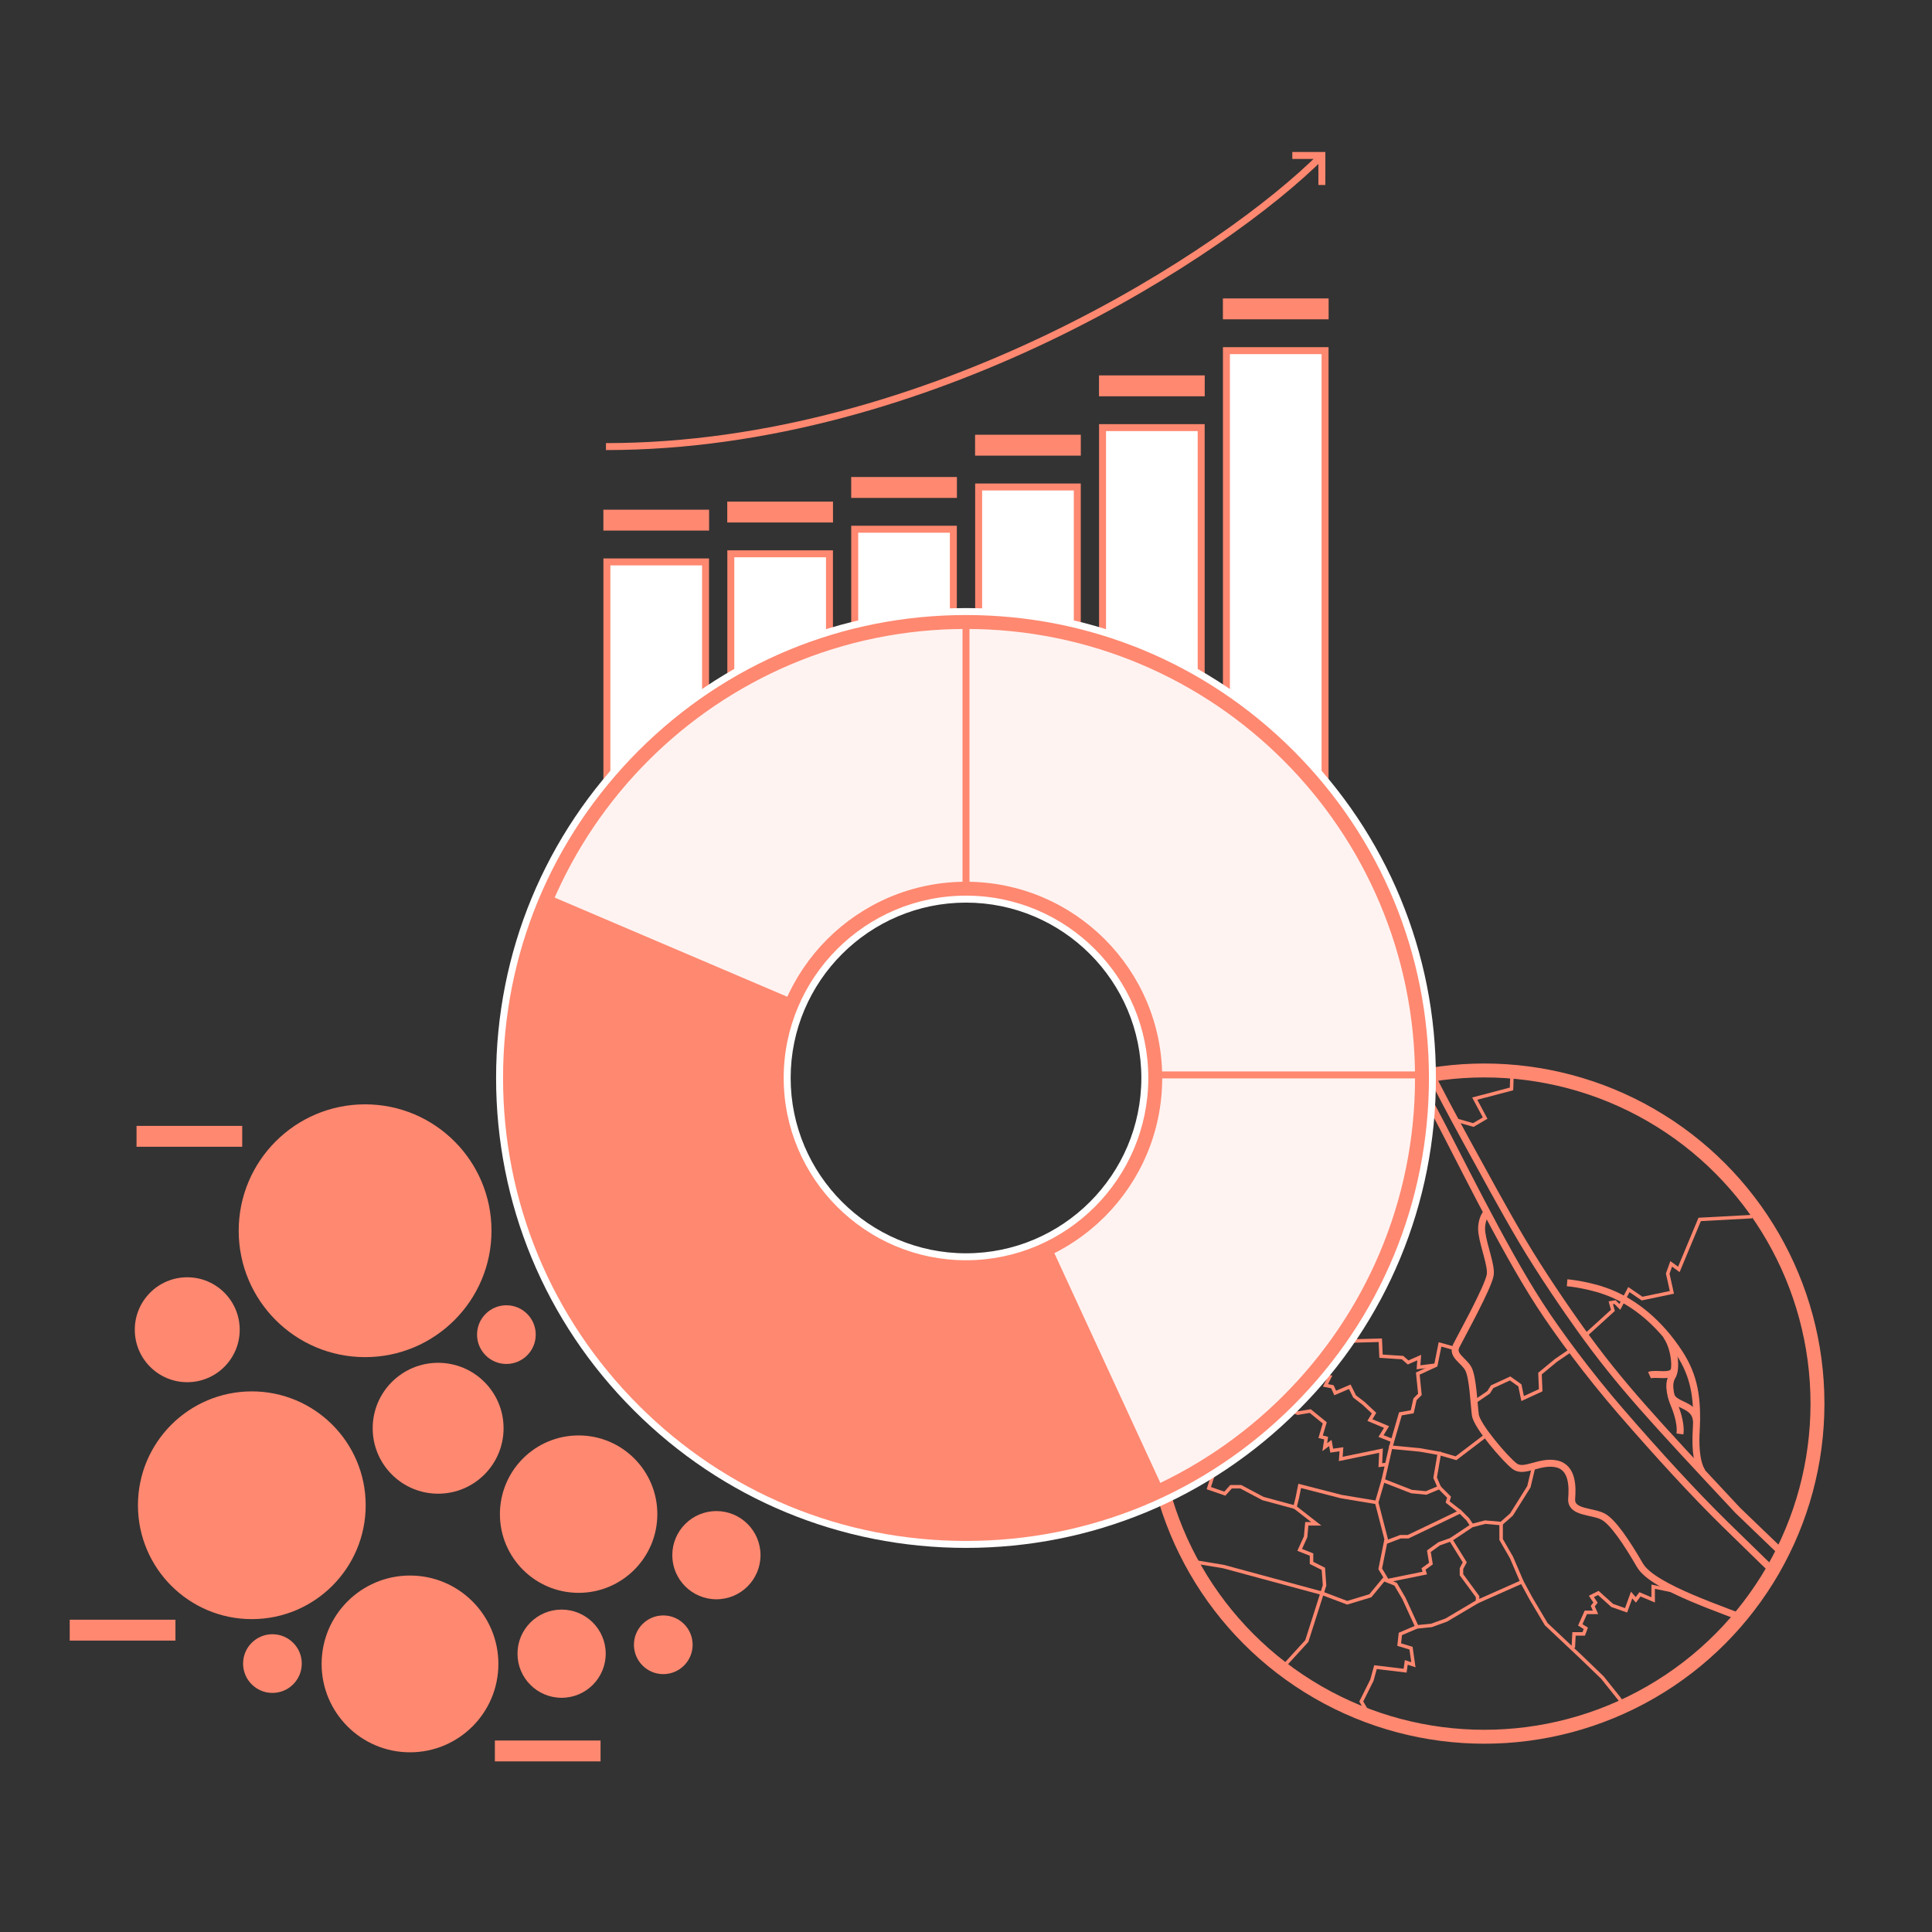<?xml version="1.0" encoding="UTF-8"?>
<svg xmlns="http://www.w3.org/2000/svg" xmlns:xlink="http://www.w3.org/1999/xlink" id="Grafik" viewBox="0 0 555 555">
  <rect x="0" y="0" width="555" height="555" fill="#333333" stroke="none"/>
  <defs>
    <style>.cls-1{stroke-width:6px;}.cls-1,.cls-2,.cls-3,.cls-4,.cls-5{fill:none;}.cls-1,.cls-6,.cls-3,.cls-4,.cls-5{stroke:#ff8870;stroke-miterlimit:10;}.cls-7{clip-path:url(#clippath);}.cls-2,.cls-8,.cls-9,.cls-10{stroke-width:0px;}.cls-6,.cls-3{stroke-width:2px;}.cls-6,.cls-9{fill:#fff;}.cls-11{clip-path:url(#clippath-1);}.cls-4{stroke-width:4px;}.cls-8{fill:#ff8870;}.cls-10{fill:#fff3f1;}</style>
    <clipPath id="clippath">
      <circle class="cls-4" cx="426.4" cy="403.21" r="95.7"></circle>
    </clipPath>
    <clipPath id="clippath-1">
      <rect class="cls-2" x="729.62" y="338.01" width="55.9" height="74.04"></rect>
    </clipPath>
  </defs>
  <g class="cls-7">
    <polyline class="cls-5" points="379.78 457.69 380.5 455.43 380.16 450.67 376.76 448.97 376.76 446.58 373.36 445.22 375.06 441.48 375.4 437.74 378.12 437.74 372 432.97 372.68 430.25 373.36 426.85 385.27 429.91 395.47 431.61 398.2 442.16 396.49 450.67 398.54 454.07"></polyline>
    <polygon class="cls-5" points="379.78 457.69 375.4 471.42 368.25 479.25 362.47 476.19 360.43 479.25 357.71 479.59 353.62 489.8 357.37 490.82 354.3 499.32 356.68 501.71 364.51 493.2 373.7 496.94 378.12 496.26 379.14 498.98 381.18 498.64 390.03 498.98 392.75 494.56 394.79 495.24 391.05 488.78 394.11 482.65 395.13 478.91 403.64 479.93 403.98 477.55 406.02 478.23 405.34 473.46 401.94 472.44 402.28 469.38 407.04 467.34 403.3 459.17 400.92 455.09 397.52 453.73 393.65 458.41 387.01 460.42 379.78 457.69"></polygon>
    <polyline class="cls-5" points="353.72 489.89 352.94 497.96 348.18 498.3 348.86 495.24 346.48 494.56 345.46 495.92 342.05 494.22 343.41 491.5 341.37 489.8 335.6 501.71 331.34 497.45 323.59 493.19 315.84 498.22 310.42 499.38 296.47 509.07 286.78 502.1 275.54 500.55 267.02 500.55 266.24 493.19 262.37 483.89 251.52 477.69 257.11 474.95 257.11 469.17 268.88 456 276.66 431.08 277.86 431.47 280.25 428.68 287.43 429.28 288.63 430.88 289.22 429.68 294.21 429.28 293.61 427.49 295.61 428.88 298.4 428.28 307.37 434.67 315.15 435.46 329.71 446.43 351.45 450.02 379.78 457.69"></polyline>
    <polyline class="cls-5" points="398.54 454.07 409.29 451.89 408.93 450.71 411.06 449.17 410.47 445.61 413.43 443.48 416.75 442.3 420.78 448.81 419.83 450.59 419.83 452.37 424.45 458.65 424.45 460.07 415.45 465.4 411.18 466.94 407.04 467.34"></polyline>
    <polyline class="cls-5" points="372 432.97 362.81 430.48 356.43 427.09 353.64 427.09 351.85 429.08 347.26 427.49 348.46 423.7 347.46 422.7 348.06 417.51 341.48 415.72 341.08 417.31 335.49 415.92 334.3 413.13 329.51 412.13 327.71 412.93 326.12 410.13 322.13 409.74 318.54 407.74 317.14 408.74 314.15 410.33 318.14 402.56 321.53 394.18 326.12 392.39 325.52 390.59 328.71 388.8 334.69 381.42 341.87 379.82 341.67 377.03 340.28 376.23 340.68 373.84 331.1 366.06 328.31 366.86 328.91 370.45 326.32 372.64 323.13 373.24 321.33 381.02 313.75 380.82 307.37 384.01 302.79 377.03 307.37 368.85 297.6 365.26 294.01 361.07 293.81 359.28 282.44 353.3 276.66 346.52 273.47 350.7 273.47 354.09 274.47 354.49 274.27 358.28 270.68 359.68 271.67 361.47 266.89 364.86 265.09 366.86 263.7 369.05 262.5 389.59 268.48 393.58 267.88 396.57 264.89 395.58 262.7 397.77 261.1 397.77 254.92 404.35 260.31 405.15 262.3 404.35 266.49 404.55 263.7 410.53 267.09 416.92 277.86 423.9 270.88 430.28 275.46 434.27"></polyline>
    <polyline class="cls-5" points="286.23 502.67 286.03 504.67 282.64 506.66 280.85 505.86 277.86 510.65 289.42 525.01 287.83 526.21 288.03 528 303.98 524.81 302.19 528.6 304.38 530.19 304.38 533.19 285.24 537.97 285.24 539.57 282.04 541.16 285.83 544.55 305.38 535.18 310.36 535.18 312.76 533.98 322.73 536.18 331.5 530.19 336.09 530.19 346.46 535.58 350.25 534.38 352.44 536.18 360.82 537.57 360.42 542.96 367 547.94 373.58 550.54 374.58 541.76 379.17 542.96 384.95 525.01 408.09 531.59 414.27 536.38 421.85 537.97 424.64 533.58 429.03 518.23 430.82 519.42 432.42 512.64 417.46 505.86 407.49 505.07 397.92 502.87 394.79 495.24"></polyline>
    <polyline class="cls-5" points="421.85 537.97 438.8 541.56 459.54 547.74 462.53 553.73 466.52 553.13 465.52 549.54 473.5 549.74 477.49 545.75 488.66 549.94 486.86 534.98 485.47 533.19 486.26 519.82 482.28 513.24 481.08 509.25 475.3 502.47 465.12 487.91 460.34 481.93 454.35 476.15 444.18 466.57 439.8 459.2 437.2 454.41 424.45 460.07"></polyline>
    <polyline class="cls-5" points="437.2 454.41 434.21 447.43 431.22 442.24 431.22 437.66 426.63 437.26 422.84 438.25 416.75 442.3"></polyline>
    <polyline class="cls-5" points="422.84 438.25 421.65 436.46 419.45 434.27 413.27 437.26 404.5 441.45 402.3 441.45 398.11 443.04"></polyline>
    <polyline class="cls-5" points="419.45 434.27 415.86 431.47 416.26 430.08 413.47 427.29 409.68 428.88 405.49 428.48 397.32 425.29 395.47 431.61"></polyline>
    <polyline class="cls-5" points="397.32 425.29 399.51 415.72 407.89 416.52 413.47 417.51 412.27 424.49 413.47 427.29"></polyline>
    <polyline class="cls-5" points="440.55 421.46 439.2 427.09 434.21 435.06 431.18 437.74"></polyline>
    <polyline class="cls-5" points="413.47 417.51 418.26 418.91 426.63 412.53"></polyline>
    <polyline class="cls-5" points="399.51 415.72 402.3 406.15 405.69 405.55 406.49 401.96 407.89 400.56 407.29 394.58 412.47 392.19 413.67 386.2 418 387.42"></polyline>
    <polyline class="cls-5" points="451.96 473.36 452.16 469.37 454.95 469.37 455.55 467.77 453.96 466.77 455.55 463.18 458.34 463.18 457.55 461.39 458.34 460.39 457.15 458.6 459.14 457.6 463.13 461.19 467.12 462.59 468.71 458.2 469.91 459.59 471.11 458 474.9 459.59 474.9 455.81 482.67 457.4"></polyline>
    <polyline class="cls-5" points="485.94 525.68 490.65 524.21 496.04 524.41 508.6 521.62 510.2 518.43 513.59 516.43 512.99 515.04 516.18 512.84 520.77 508.66 521.76 506.86 525.35 504.27 524.95 502.67 526.95 501.87 527.55 498.28 537.72 500.88 540.31 498.09 540.11 496.89 542.11 495.29 546.49 499.28 559 495.68"></polyline>
    <polyline class="cls-5" points="423.89 402.51 427.63 399.96 428.63 398.37 433.81 395.98 436.61 397.97 437.4 401.76 442.59 399.37 442.39 394.58 446.98 390.79 450.92 388.1"></polyline>
    <polyline class="cls-5" points="318.54 407.74 321.73 404.15 321.73 401.96 325.72 403.15 330.11 399.96 339.28 399.17 342.27 399.76 345.07 402.36 345.07 403.95 347.46 404.15 349.45 402.76 349.05 406.94 351.25 406.55 356.83 402.96 358.63 402.96 363.81 405.35 364.61 402.76 367.8 403.35 367.4 406.15 370.79 405.15 372.79 405.95 376.38 405.35 380.56 408.74 379.37 412.73 380.96 413.13 380.56 415.72 382.16 414.52 382.56 416.72 385.35 416.32 385.15 419.11 396.72 416.72 396.52 420.9 398.32 420.69"></polyline>
    <polyline class="cls-5" points="330.51 365.86 333.9 363.47 332.7 360.68 328.11 359.68 339.08 356.49 341.87 357.88 348.06 355.49 348.26 358.08 350.05 364.46 348.65 368.65 344.87 369.65 344.87 372.64 355.04 372.84 354.84 374.44 351.65 375.83 351.45 377.63 348.26 378.23 346.46 380.42 351.65 382.01 355.24 381.02 355.44 385.8 358.63 384.01 361.22 384.41 362.02 386.4 363.21 385.8 363.81 388.2 370.59 391.39 377.57 391.19 376.58 395.18 381.96 395.58 380.76 397.97 382.76 398.37 383.56 400.16 387.74 398.37 389.14 401.16 391.73 403.15 394.72 405.95 393.53 407.94 398.31 409.94 396.72 412.53 399.71 413.72"></polyline>
    <polyline class="cls-5" points="350.05 364.46 355.04 367.46 368 370.05 368 372.44 369.4 372.84 369.6 374.84 374.98 377.63 379.17 378.23 382.76 381.82 388.94 385.21 396.52 385.01 396.72 389.59 402.9 389.99 404.5 391.39 407.69 389.99 407.49 392.78 412.41 392.16"></polyline>
    <polyline class="cls-5" points="348.06 355.49 352.24 351.3 356.43 347.91 354.24 344.12 353.24 343.32 350.25 343.92 348.46 342.33 354.24 336.54 363.41 333.35 366.6 336.54 376.18 333.55 380.76 326.97 387.74 329.16 393.93 323.18 401.31 318.2 399.31 312.81 407.01 309.57"></polyline>
    <polyline class="cls-5" points="618.89 528.2 619.49 514.64 620.68 510.45 620.48 506.06 617.69 500.08 620.28 495.09 616.49 489.31 608.92 489.31 604.93 493.1 603.13 488.91 598.55 487.52 599.94 490.11 598.94 491.5 594.16 488.71 591.17 478.74 593.96 477.54 595.75 475.15 591.96 469.37 585.38 470.36 589.37 475.35 585.18 475.75 581 469.77 582.59 462.98 585.38 464.38 586.58 462.98 583.39 460.99 586.78 447.43 581.19 436.86 589.37 415.72 592.16 398.17 596.75 382.61 591.96 380.62 591.57 377.43 583.39 376.83 590.57 348.91 582.99 346.71 575.61 350.11 566.44 346.32 564.44 343.32 558.26 341.33 560.05 337.74 552.87 333.35 560.05 316.4 543.3 306.83 528.54 305.63 531.54 323.18 529.54 333.15 523.36 331.56 506.81 344.92 503.02 349.51 488.26 350.3 482.28 364.66 480.08 363.07 479.08 365.86 480.28 371.25 471.71 373.04 467.92 370.45 465.32 375.43 463.93 374.04 462.73 374.24 463.33 376.43 455.28 383.75"></polyline>
    <polyline class="cls-5" points="417.66 321.59 423.24 323.18 426.63 321.19 423.64 315.6 434.21 312.81 434.41 306.83 431.62 301.84 435.01 293.27 441.39 294.06 435.61 278.51 437 272.73 440.79 269.73 444.58 270.33 443.19 266.34 448.97 264.75 449.77 266.54 448.17 269.93 455.75 272.73 457.15 268.74 467.12 265.94 475.1 266.14 489.26 273.52 492.05 308.22 523.36 331.56"></polyline>
    <path class="cls-3" d="M623.93,530.66s-7.5-4.9-15.49-7.85c-5.95-2.2-11.89-2-16.96-4.32-5.07-2.32-9.77-6.04-12.53-10.5-4.45-7.17-15.35-14.49-21.02-18.51-3.79-2.69-58.73-55.6-58.73-55.6-24.32-26.03-33.84-36.21-45.19-52.05-3.78-5.28-11.13-15.9-16.92-25.69-5.17-8.76-10.56-18.71-15.74-28.16-8.29-15.15-15.68-29.3-18.06-37.32-1.9-6.38-3.32-12.51-4.97-17.33-3.2-9.36-6-14.83-6-14.83"></path>
    <path class="cls-3" d="M400.19,279.67c.91,2.95,1.18,10.42,2.6,16.47,1.81,7.72,5.46,15.98,9.05,22.64,6.34,11.74,19.42,38.97,30.49,56.05,5.28,8.15,13.93,19.86,23.38,30.77,10.59,12.22,20.82,23.38,29.57,31.98,12.93,12.71,36.11,35,48.1,45.96,6.16,5.63,11.33,9.49,16.19,12.25,4.81,2.73,15,7.25,17.94,9.97"></path>
    <path class="cls-3" d="M488.98,422.81c-2.01-3.13-1.87-8.98-1.72-11.65.48-9.09-.35-15.62-4.85-22.5-5.82-8.91-12.77-14.13-18.96-16.85s-13.27-3.32-13.27-3.32"></path>
    <path class="cls-3" d="M550.67,489.84c-7.82-4.88-35.04-18.97-44.98-23.08s-30.83-10.62-34.6-17.13c-3.77-6.51-7.7-12.35-10.47-13.9-3.1-1.73-9.44-1.05-9.13-5.19.24-3.15.42-9-4.38-10.02-4.8-1.03-9.25,2.74-11.99.69-2.74-2.06-10.91-11.67-11.3-14.73-.44-3.37-.69-10.96-2.06-13.36s-4.8-3.77-3.43-6.51,9.2-16.82,9.76-20.38c.41-2.62-1.82-7.96-2.4-12.11-.36-2.62.57-4.74,1.23-5.53"></path>
    <path class="cls-3" d="M478.68,383.72c2.26,3.17,3.17,9.35,1.66,11.77s0,6.64.45,7.69,2.26,5.43,1.81,8.75"></path>
    <path class="cls-3" d="M480.1,401.09c1.36,2.87,6.8,2.26,7.25,7.08"></path>
    <path class="cls-3" d="M473.85,395.04c1.66-.75,6.67.9,7.12-1.67"></path>
  </g>
  <circle class="cls-4" cx="426.4" cy="403.21" r="95.7"></circle>
  <rect class="cls-6" x="174.34" y="161.42" width="28.34" height="80.93"></rect>
  <rect class="cls-6" x="209.94" y="159.09" width="28.34" height="82.12"></rect>
  <rect class="cls-6" x="245.53" y="152.03" width="28.34" height="89.18"></rect>
  <rect class="cls-6" x="281.13" y="139.89" width="28.34" height="101.31"></rect>
  <rect class="cls-6" x="316.72" y="122.84" width="28.34" height="118.36"></rect>
  <rect class="cls-6" x="352.31" y="100.73" width="28.34" height="140.48"></rect>
  <line class="cls-1" x1="173.33" y1="149.42" x2="203.7" y2="149.42"></line>
  <line class="cls-1" x1="208.92" y1="147.09" x2="239.29" y2="147.09"></line>
  <line class="cls-1" x1="244.52" y1="140.03" x2="274.89" y2="140.03"></line>
  <line class="cls-1" x1="280.11" y1="127.89" x2="310.48" y2="127.89"></line>
  <line class="cls-1" x1="315.71" y1="110.84" x2="346.08" y2="110.84"></line>
  <line class="cls-1" x1="351.3" y1="88.73" x2="381.67" y2="88.73"></line>
  <path class="cls-3" d="M174.07,128.29c93.17,0,178.24-56.05,205.69-83.6"></path>
  <polyline class="cls-3" points="371.24 44.66 379.73 44.66 379.73 53.14"></polyline>
  <line class="cls-3" x1="226.9" y1="286.59" x2="158.89" y2="257.15"></line>
  <path class="cls-10" d="M277.5,441.66c-72.78,0-131.99-59.21-131.99-131.99s59.21-131.99,131.99-131.99,131.99,59.21,131.99,131.99-59.21,131.99-131.99,131.99ZM277.5,256.3c-29.43,0-53.37,23.94-53.37,53.37s23.94,53.37,53.37,53.37,53.37-23.94,53.37-53.37-23.94-53.37-53.37-53.37Z"></path>
  <path class="cls-9" d="M277.5,180.68c71.24,0,128.99,57.75,128.99,128.99s-57.75,128.99-128.99,128.99-128.99-57.75-128.99-128.99,57.75-128.99,128.99-128.99M277.5,366.03c31.13,0,56.37-25.24,56.37-56.37s-25.24-56.37-56.37-56.37-56.37,25.24-56.37,56.37,25.24,56.37,56.37,56.37M277.5,174.68c-36.06,0-69.96,14.04-95.45,39.54-25.5,25.5-39.54,59.4-39.54,95.45s14.04,69.96,39.54,95.45c25.5,25.5,59.4,39.54,95.45,39.54s69.96-14.04,95.45-39.54c25.5-25.5,39.54-59.4,39.54-95.45s-14.04-69.96-39.54-95.45c-25.5-25.5-59.4-39.54-95.45-39.54h0ZM277.5,360.03c-27.77,0-50.37-22.59-50.37-50.37s22.59-50.37,50.37-50.37,50.37,22.59,50.37,50.37-22.59,50.37-50.37,50.37h0Z"></path>
  <path class="cls-8" d="M277.5,180.68c71.24,0,128.99,57.75,128.99,128.99s-57.75,128.99-128.99,128.99-128.99-57.75-128.99-128.99,57.75-128.99,128.99-128.99M277.5,366.03c31.13,0,56.37-25.24,56.37-56.37s-25.24-56.37-56.37-56.37-56.37,25.24-56.37,56.37,25.24,56.37,56.37,56.37M277.5,176.68c-35.52,0-68.92,13.83-94.04,38.95-25.12,25.12-38.95,58.52-38.95,94.04s13.83,68.92,38.95,94.04c25.12,25.12,58.52,38.95,94.04,38.95s68.92-13.83,94.04-38.95c25.12-25.12,38.95-58.52,38.95-94.04s-13.83-68.92-38.95-94.04c-25.12-25.12-58.52-38.95-94.04-38.95h0ZM277.5,362.03c-28.87,0-52.37-23.49-52.37-52.37s23.49-52.37,52.37-52.37,52.37,23.49,52.37,52.37-23.49,52.37-52.37,52.37h0Z"></path>
  <line class="cls-3" x1="333.63" y1="308.79" x2="406.49" y2="308.79"></line>
  <line class="cls-3" x1="277.5" y1="180.11" x2="277.5" y2="254.07"></line>
  <line class="cls-3" x1="332.74" y1="427.09" x2="301.83" y2="360.1"></line>
  <path class="cls-8" d="M277.9,365.24c-30.9,0-55.95-25.05-55.95-55.95,0-8.08,1.73-15.76,4.81-22.7l-67.79-28.9c-7.32,16.5-11.11,34.35-11.11,52.41,0,70.87,58.32,129.18,129.18,129.18,19.01,0,37.79-4.2,55-12.29l-30.33-67.07c-7.23,3.41-15.3,5.32-23.82,5.32Z"></path>
  <circle class="cls-8" cx="104.88" cy="353.55" r="36.31"></circle>
  <circle class="cls-8" cx="125.86" cy="410.29" r="18.8"></circle>
  <circle class="cls-8" cx="117.78" cy="477.99" r="25.39"></circle>
  <circle class="cls-8" cx="205.8" cy="446.75" r="12.67"></circle>
  <circle class="cls-8" cx="161.33" cy="475.05" r="12.67"></circle>
  <circle class="cls-8" cx="166.22" cy="434.96" r="22.61"></circle>
  <circle class="cls-8" cx="145.47" cy="383.39" r="8.43"></circle>
  <circle class="cls-8" cx="190.54" cy="472.49" r="8.43"></circle>
  <circle class="cls-8" cx="78.26" cy="477.89" r="8.43"></circle>
  <circle class="cls-8" cx="53.79" cy="381.99" r="15.07"></circle>
  <circle class="cls-8" cx="72.34" cy="432.41" r="32.71"></circle>
  <line class="cls-1" x1="39.22" y1="326.43" x2="69.58" y2="326.43"></line>
  <line class="cls-1" x1="20.03" y1="468.29" x2="50.4" y2="468.29"></line>
  <line class="cls-1" x1="142.16" y1="502.99" x2="172.52" y2="502.99"></line>
  <g class="cls-11">
    <path class="cls-3" d="M541.9,305.13c5.51-4.2,15.22-13.39,25.72-10.76,4.09,1.02,11.62,3.92,19.56,7.09"></path>
    <path class="cls-3" d="M541.51,258.73c5.36,2.07,67.21,22.63,69.45,23.5s5.53,1.04,7.95,0,10.37-3.46,11.75-5.53,70.49-103.66,70.49-103.66"></path>
    <path class="cls-5" d="M614.54,311.89s-.4,10.81-.91,15.06c-.51,4.24-6.17,7.98-8.39,10.01s-11.11,5.7-11.11,5.7c-3.02.92-13.78.79-13.78.79l-40.92-10.35"></path>
    <path class="cls-3" d="M579.67,405.78c-2.43-7.58-6.37-15.36-8.59-19.2s-7.79-15.96-10.81-17.41-12.21-1.71-12.99-6.82"></path>
    <path class="cls-3" d="M545.05,414.98c.79-13.65-1.57-31.37.52-41.21s3.02-29.53,5.51-40.03,3.81-12.47,6.04-19.56c2.23-7.09,6.83-18.42,7.61-20.34,2.21-5.46,8.26-24.12,8.26-24.12"></path>
    <path class="cls-5" d="M575.5,353.16l-26.51-6.69s-2.23-3.54-5.25-2.1c-3.02,1.44-5.51,3.67-5.51,3.67"></path>
    <line class="cls-5" x1="572.87" y1="389.91" x2="545.05" y2="399.23"></line>
    <path class="cls-5" d="M541.9,374.29c3.28.92,22.05,2.36,25.72,5.64"></path>
    <line class="cls-5" x1="544.65" y1="386.76" x2="569.2" y2="383.61"></line>
    <path class="cls-5" d="M544.24,292.9s2.12-4.71,3.3-8.25c1.18-3.54,16.41-46.46,16.41-47.51s-2.89-8.53-4.59-11.81c-1.71-3.28-3.41-4.72-6.3-14.04s-11.94-31.63-11.94-31.63"></path>
    <path class="cls-5" d="M544.13,187.4s6.96-2.49,8.79-4.2,6.04-9.45,6.04-9.45"></path>
    <path class="cls-5" d="M552.92,183.2s3.02,4.59,6.04,6.82,6.82,4.59,6.82,4.59"></path>
    <path class="cls-5" d="M553.05,211.29c2.23-1.57,6.43-6.43,8.79-10.11s7.87-13.52,9.97-17.06c2.1-3.54,9.84-11.81,9.84-11.81"></path>
    <polyline class="cls-5" points="547.93 197.25 557.12 193.18 554.63 185.7"></polyline>
    <line class="cls-5" x1="561.58" y1="244.23" x2="540.68" y2="220.77"></line>
    <line class="cls-5" x1="553.84" y1="235.96" x2="537.43" y2="248.17"></line>
    <polyline class="cls-5" points="553.58 235.57 547.8 235.44 534.42 218.64"></polyline>
    <line class="cls-5" x1="547.02" y1="285.97" x2="530.48" y2="280.45"></line>
    <line class="cls-5" x1="540.72" y1="271.53" x2="612.11" y2="295.94"></line>
    <line class="cls-5" x1="556.75" y1="315.02" x2="540.11" y2="307.22"></line>
    <path class="cls-3" d="M569.44,294.92c-4.71-1.44-8.27-4.9-14.62-5.19s-10.48,2.12-19.43,11.35"></path>
    <path class="cls-3" d="M544.63,292.71c-.58,1.54-.67,11.93-2.89,18.47-2.21,6.54-2.98,10.77-2.98,10.77"></path>
  </g>
</svg>
